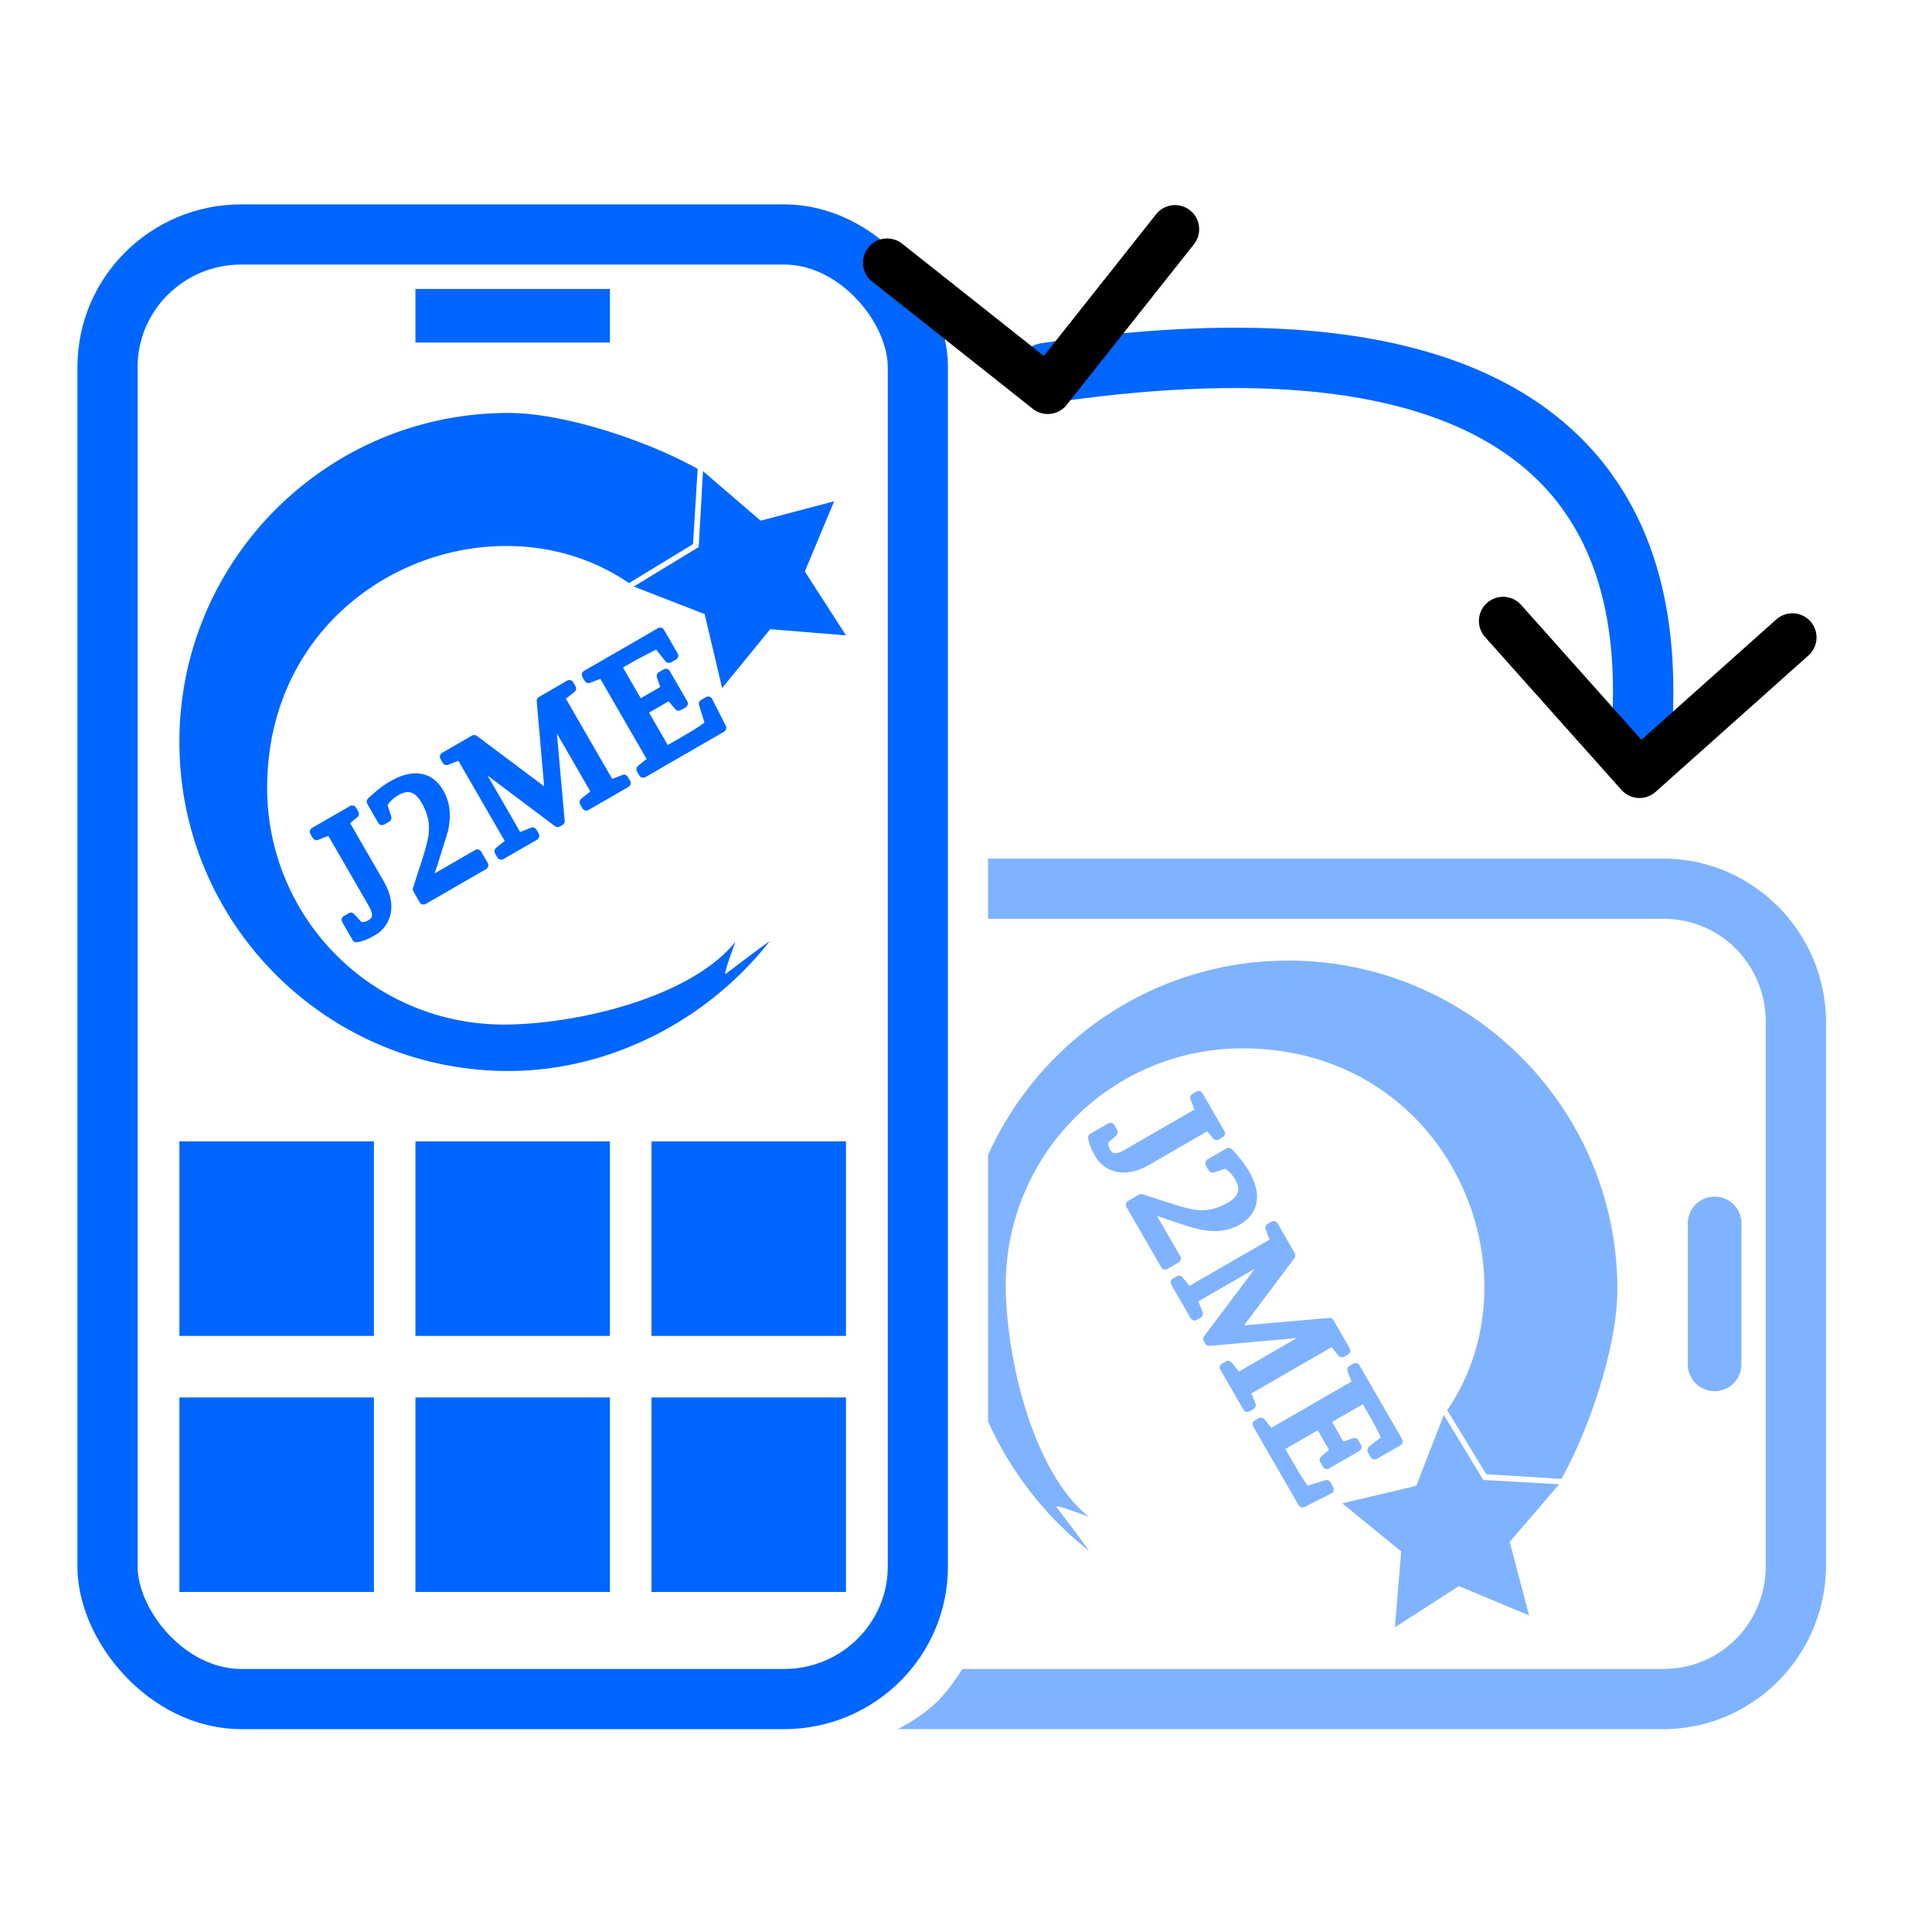 <svg xmlns="http://www.w3.org/2000/svg" width="483.78" height="483.78" viewBox="0 0 128 128" xmlns:v="https://vecta.io/nano"><defs><marker id="A" refX="-0.1" refY="0" orient="auto-start-reverse" markerWidth="0.889" markerHeight="0.8" viewBox="0 0 1 1" overflow="visible"><path d="M3-3L0 0l3 3" transform="rotate(180 .125 0)" fill="none" stroke="context-stroke" stroke-width="1" stroke-linecap="round"/></marker><marker id="B" refX="-0.1" refY="0" orient="auto-start-reverse" markerWidth="1" markerHeight="0.8" viewBox="0 0 1 1" overflow="visible"><path d="M3-3L0 0l3 3" transform="rotate(180 .125 0)" fill="none" stroke="context-stroke" stroke-width="1" stroke-linecap="round"/></marker></defs><rect width="53.687" height="97.034" x="7.123" y="15.533" rx="8.865" ry="8.786" fill="none" stroke="#06f" stroke-width="3.987" stroke-linejoin="round" stroke-miterlimit="9.1" paint-order="markers stroke fill"/><g fill="#06f"><rect width="12.887" height="12.887" x="11.885" y="75.62" rx="0" ry="2.284" paint-order="markers stroke fill"/><rect width="12.887" height="12.887" x="27.523" y="75.62" rx="0" ry="2.284" paint-order="markers stroke fill"/><rect width="12.887" height="12.887" x="43.161" y="75.62" rx="0" ry="2.284" paint-order="markers stroke fill"/><rect width="12.887" height="12.887" x="11.885" y="92.585" rx="0" ry="2.284" paint-order="markers stroke fill"/><rect width="12.887" height="12.887" x="27.523" y="92.585" rx="0" ry="2.284" paint-order="markers stroke fill"/><rect width="12.887" height="12.887" x="43.161" y="92.585" rx="0" ry="2.284" paint-order="markers stroke fill"/><path d="M33.683 27.359c-12.036 0-21.798 9.762-21.798 21.798s9.762 21.798 21.798 21.798c6.688 0 13.158-3.314 17.29-8.573.098-.124-2.691 1.985-2.882 2.133-.251.194.665-2.161.629-2.117-1.465 1.833-4.105 3.215-6.981 4.126s-5.985 1.356-8.372 1.356A15.67 15.67 0 0 1 17.7 52.211c0-13.668 14.797-19.863 23.972-13.578l4.242-2.583.308-4.986h-.001c-3.258-1.831-8.792-3.705-12.538-3.705zm12.891 3.855l-.283 5.029-4.303 2.618 4.695 1.823 1.16 4.902 3.186-3.902 5.02.411-2.727-4.235 1.943-4.648h-.001l-4.871 1.285z"/><rect width="12.887" height="3.551" x="27.523" y="19.143" rx="0" ry="1.775" paint-order="markers stroke fill"/><path d="M25.826 51.778c-.441.255-.917.628-1.438 1.119-.101.094-.123.246-.054.365l.724 1.255c.082.141.263.19.405.108l.322-.186c.121-.07.177-.214.134-.347l-.242-.748c.071-.102.143-.204.25-.308a2.06 2.06 0 0 1 .431-.336c.391-.226.672-.262.886-.188.23.08.463.283.684.666.235.408.381.795.447 1.159s.065.759-.02 1.201c-.086.447-.274 1.098-.558 1.936l-.431 1.35c-.026.08-.016.167.026.239l.413.715c.039.068.104.118.18.138s.157.01.225-.03l3.996-2.307c.068-.039.118-.104.138-.18s.01-.157-.03-.225l-.433-.749c-.039-.068-.104-.118-.18-.138s-.157-.01-.225.03l-2.682 1.548.2-.597.688-2.211c.112-.515.147-.994.097-1.435-.049-.447-.191-.873-.421-1.27-.346-.599-.854-.986-1.472-1.087-.624-.108-1.312.081-2.061.513zm-5.15 3.073c-.141.082-.19.263-.108.405l.148.256c.073.127.227.182.363.13l.674-.263 2.699 4.674c.16.277.206.484.192.61s-.063.205-.232.303a.93.93 0 0 1-.311.118c-.077.013-.121.003-.164-.007l-.466-.516c-.094-.104-.248-.128-.369-.057l-.321.185c-.068.039-.118.104-.138.18s-.01.157.03.225l.685 1.186c.062.107.183.165.306.145.365-.059.757-.22 1.192-.472.382-.221.677-.54.862-.936s.248-.837.187-1.289-.232-.906-.498-1.367l-2.208-3.824.475-.394c.11-.092.138-.251.066-.375l-.148-.256c-.039-.068-.104-.118-.18-.138s-.157-.01-.225.03zm8.615-4.974c-.068.039-.118.104-.138.18s-.01.157.03.225l.148.256c.073.128.229.182.365.128l.674-.263 3.067 5.311-.566.455c-.114.092-.143.253-.069.379l.149.259c.039.068.104.118.18.138s.157.01.225-.03l2.225-1.284c.068-.039.118-.104.138-.18s.01-.157-.03-.225l-.149-.259c-.073-.128-.229-.182-.365-.128l-.714.282-2.16-3.742 4.468 3.359c.095.072.224.08.327.02l.17-.098c.1-.058.157-.17.145-.285l-.515-5.777 2.216 3.838-.601.478c-.115.092-.145.254-.072.381l.149.259c.039.068.104.118.18.138s.157.01.225-.03l2.646-1.527c.068-.039.118-.104.138-.18s.01-.157-.03-.225l-.149-.259c-.073-.127-.227-.182-.364-.129l-.674.261-3.067-5.311.565-.451c.114-.092.144-.253.07-.38l-.148-.257c-.039-.068-.104-.118-.18-.138s-.157-.01-.225.03l-1.868 1.079c-.099.057-.157.166-.148.28l.491 5.641-4.457-3.341c-.095-.07-.222-.077-.324-.019zm9.404-5.429c-.141.082-.19.263-.108.405l.148.256c.073.128.229.182.365.128l.673-.263 3.067 5.311-.566.455c-.114.092-.143.253-.069.379l.149.259c.082.142.263.19.404.109l5.213-3.01c.137-.079.188-.252.115-.393l-.902-1.775c-.037-.073-.102-.127-.18-.15s-.162-.013-.233.028l-.321.185c-.12.069-.176.211-.136.343l.356 1.157c-.228.179-.65.461-1.4.894l-1.028.594-1.24-2.148 1.293-.746.444.516c.093.108.25.134.373.062l.31-.179c.068-.039.118-.104.138-.18s.01-.157-.03-.225l-1.157-2.004c-.039-.068-.104-.118-.18-.138s-.157-.01-.225.03l-.31.179c-.124.071-.179.22-.133.354l.219.632-1.293.746-1.176-2.036.808-.466 1.386-.723.616.775c.092.115.254.145.381.072l.321-.185c.068-.039.118-.104.138-.18s.01-.157-.03-.225l-.901-1.561c-.039-.068-.104-.118-.18-.138s-.157-.01-.225.03z" paint-order="markers stroke fill"/></g><path d="M65.461 56.886v3.986h44.737c3.788 0 6.791 3.022 6.791 6.873v35.957c0 3.851-3.003 6.871-6.791 6.871H63.766c-1.162 1.772-1.935 2.727-4.28 3.986h50.712c5.947 0 10.78-4.886 10.78-10.858V67.746c0-5.971-4.833-10.859-10.78-10.859H65.461zm19.898 6.756c-8.862 0-16.491 5.292-19.898 12.888v17.638c1.488 3.324 3.788 6.295 6.673 8.563.124.098-1.985-2.691-2.133-2.883-.194-.251 2.161.665 2.117.629-1.833-1.465-3.215-4.105-4.126-6.981s-1.357-5.985-1.357-8.372a15.67 15.67 0 0 1 15.669-15.668c13.668 0 19.863 14.797 13.578 23.972l2.583 4.242 4.986.308v-.001c1.831-3.258 3.705-8.792 3.705-12.537v-.001c0-12.036-9.762-21.798-21.798-21.798zm-5.95 8.642a.296.296 0 0 0-.148.04l-.256.148a.296.296 0 0 0-.129.363l.263.674-4.674 2.699c-.277.16-.484.206-.61.192s-.205-.062-.303-.232a.93.93 0 0 1-.118-.311c-.013-.077-.003-.121.007-.164l.516-.466a.296.296 0 0 0 .057-.369l-.185-.321a.296.296 0 0 0-.405-.109l-1.186.685a.296.296 0 0 0-.144.306c.059.365.22.756.472 1.192.221.382.54.677.936.862s.837.248 1.289.187a.296.296 0 0 0 .002-.002c.45-.062.904-.231 1.365-.497l3.824-2.208.394.475a.296.296 0 0 0 .376.066l.256-.148a.296.296 0 0 0 .109-.405l-1.448-2.509a.296.296 0 0 0-.256-.147zm1.997 3.766a.296.296 0 0 0-.152.04l-1.255.725a.296.296 0 0 0-.107.405l.186.322a.296.296 0 0 0 .347.134l.748-.242a1.94 1.94 0 0 1 .307.25.296.296 0 0 0 .004.003c.137.137.247.281.333.428.226.391.262.671.188.885-.08.23-.283.463-.666.684-.408.235-.795.381-1.159.447a.296.296 0 0 0-.002.001 3.18 3.18 0 0 1-1.199-.021c-.447-.086-1.098-.274-1.936-.558a.296.296 0 0 0-.006.001l-1.345-.431a.296.296 0 0 0-.239.026l-.715.413a.296.296 0 0 0-.109.405l2.307 3.997a.296.296 0 0 0 .405.109l.749-.433a.296.296 0 0 0 .109-.405l-1.548-2.681.597.2c.969.345 1.7.574 2.211.688s.994.147 1.435.097c.447-.049.873-.191 1.27-.421.599-.346.986-.854 1.087-1.472.108-.624-.081-1.312-.513-2.061-.255-.441-.628-.917-1.119-1.438a.296.296 0 0 0-.213-.094zm32.192 3.23a1.77 1.77 0 0 0-1.776 1.776v9.336a1.77 1.77 0 1 0 3.551 0v-9.336a1.77 1.77 0 0 0-1.776-1.776zm-29.215 1.619a.296.296 0 0 0-.148.04l-.256.148a.296.296 0 0 0-.129.365l.263.674-5.311 3.067-.455-.566a.296.296 0 0 0-.379-.069l-.259.149a.296.296 0 0 0-.109.405l1.284 2.225a.296.296 0 0 0 .405.109l.259-.149a.296.296 0 0 0 .128-.365l-.282-.714 3.742-2.161-3.358 4.468a.296.296 0 0 0-.02.327l.099.17a.296.296 0 0 0 .284.146l5.777-.516-3.838 2.216-.478-.6a.296.296 0 0 0-.38-.072l-.259.149a.296.296 0 0 0-.109.405l1.528 2.645a.296.296 0 0 0 .405.109l.259-.149a.296.296 0 0 0 .129-.364l-.261-.674 5.312-3.066.451.565a.296.296 0 0 0 .38.07l.256-.148a.296.296 0 0 0 .109-.405l-1.078-1.868a.296.296 0 0 0-.281-.148l-5.641.491 3.341-4.457a.296.296 0 0 0 .019-.324l-1.14-1.976a.296.296 0 0 0-.257-.148zm5.429 9.405a.296.296 0 0 0-.148.039l-.256.148a.296.296 0 0 0-.128.365l.263.673-5.312 3.066-.454-.565a.296.296 0 0 0-.379-.07l-.259.149a.296.296 0 0 0-.109.405l3.01 5.213a.296.296 0 0 0 .393.115l1.775-.901a.296.296 0 0 0 .122-.413l-.185-.321a.296.296 0 0 0-.343-.136l-1.158.356c-.179-.228-.461-.65-.894-1.4L85.156 96l2.148-1.24.746 1.293-.516.444a.296.296 0 0 0-.062.374l.179.31a.296.296 0 0 0 .405.109l2.004-1.157a.296.296 0 0 0 .108-.405l-.179-.311a.296.296 0 0 0-.355-.132l-.633.219-.746-1.293 2.036-1.176.467.808c.345.597.56 1.028.722 1.386l-.775.615a.296.296 0 0 0-.071.381l.185.321a.296.296 0 0 0 .405.109l1.561-.901a.296.296 0 0 0 .109-.405l-2.827-4.897a.296.296 0 0 0-.257-.147zm5.843 3.441l-1.823 4.696-4.902 1.16 3.902 3.186-.411 5.02 4.235-2.726 4.648 1.943.001-.001-1.285-4.871 3.284-3.819-5.03-.283-2.618-4.304z" fill="#80b3ff" paint-order="markers stroke fill"/><path d="M69.289 24.717c42.674-6.286 39.78 18.675 39.395 25.435" fill="none" stroke="#06f" stroke-width="4" stroke-linecap="round" stroke-linejoin="round" stroke-miterlimit="9.1" marker-start="url(#B)" marker-end="url(#A)" paint-order="markers stroke fill"/></svg>